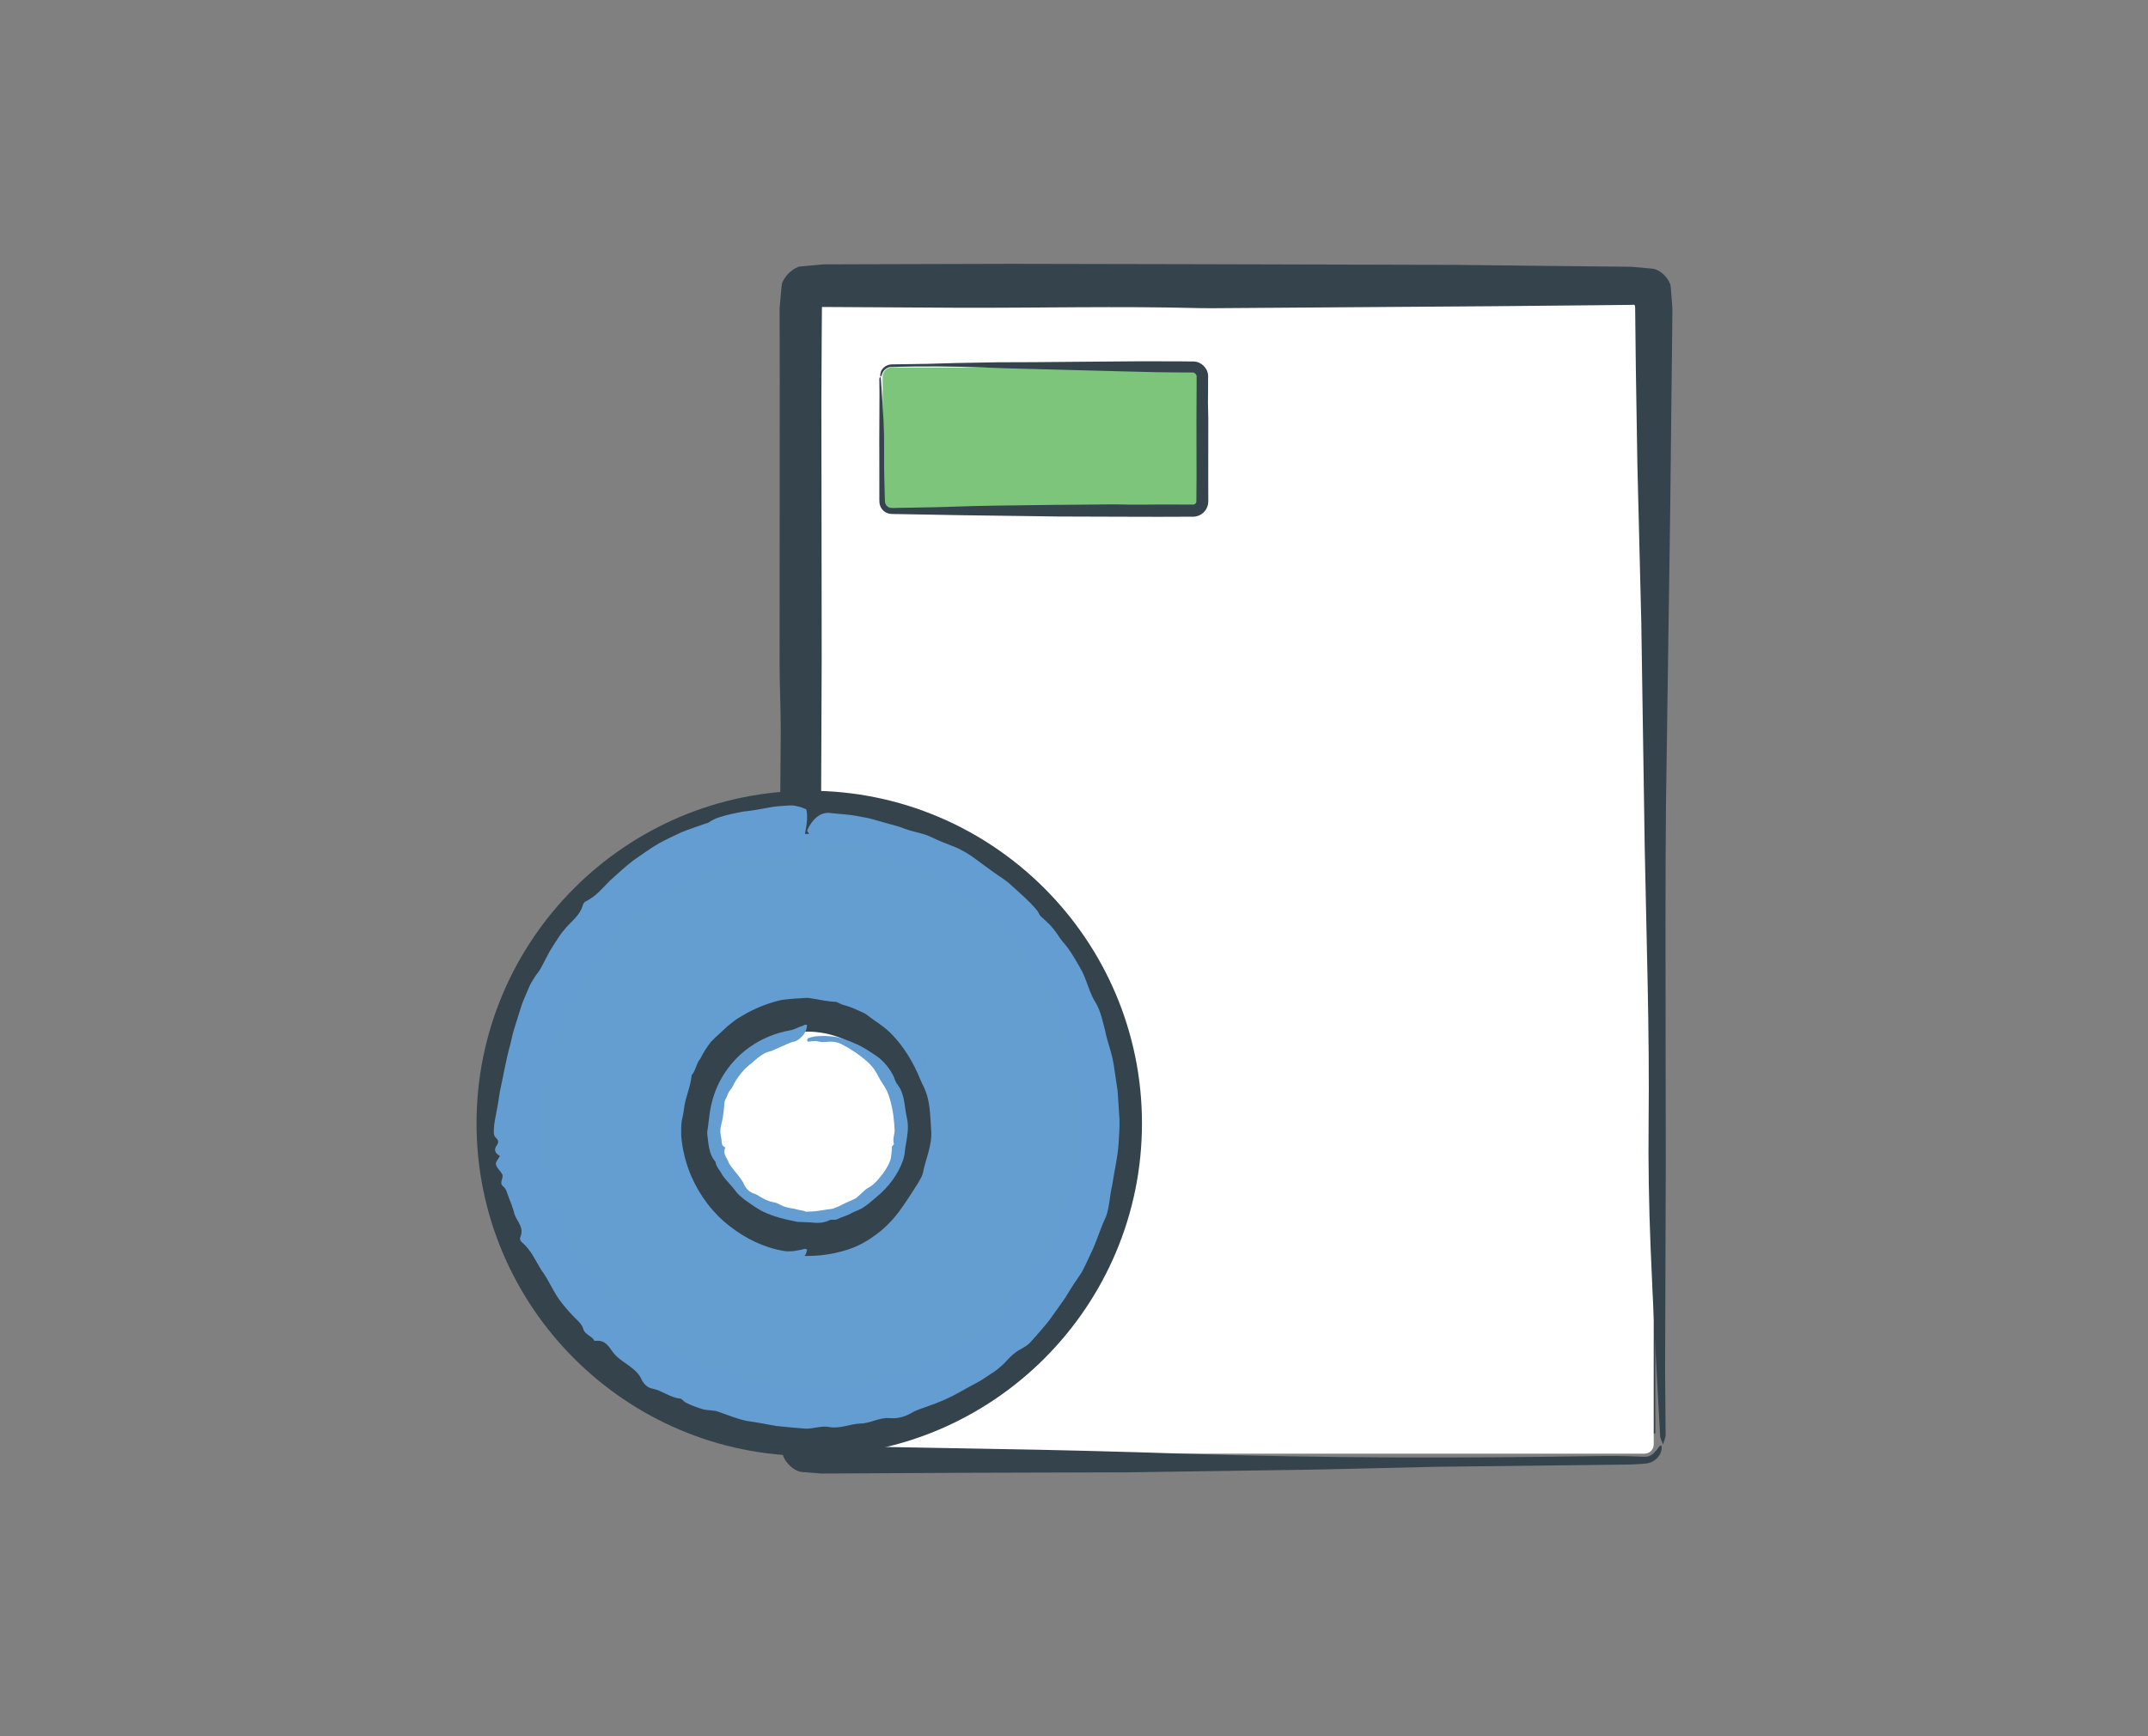 <?xml version="1.0" encoding="utf-8"?>
<!-- Generator: Adobe Illustrator 16.0.0, SVG Export Plug-In . SVG Version: 6.00 Build 0)  -->
<!DOCTYPE svg PUBLIC "-//W3C//DTD SVG 1.1//EN" "http://www.w3.org/Graphics/SVG/1.1/DTD/svg11.dtd">
<svg version="1.1" id="Layer_1" xmlns="http://www.w3.org/2000/svg" xmlns:xlink="http://www.w3.org/1999/xlink" x="0px" y="0px"
	 width="235px" height="190px" viewBox="0 0 235 190" enable-background="new 0 0 235 190" xml:space="preserve">
<rect x="0" y="0" width="235" height="190" fill="#808080" stroke="none"/>
<g id="Layer_22">
	<g>
		<g>
			<g>
				<rect x="89.799" y="35.836" fill="#FFFFFF" width="88.955" height="118.686"/>
				<g>
					<path fill="#35434C" d="M176.807,92.011c0.039-5.918,0.041-11.842,0.127-17.754c0.09-6.263,0.252-12.518,0.396-18.773
						l0.236-9.823l0.121-4.912l0.061-2.457l0.061-1.511l-1.541-0.06l-2.488-0.058l-4.977-0.111l-9.962-0.192
						c-6.771-0.112-13.507-0.303-20.237-0.537c-14.362-0.497-28.742-0.498-43.143-0.244c-1.658,0.029-3.346-0.055-5.001-0.132
						c-0.283-0.013-0.563-0.25-0.659-0.398c-0.039-0.063,0.36-0.204,0.634-0.231c0.797-0.083,1.624-0.167,2.45-0.178
						c6.6-0.082,13.205-0.164,19.804-0.246c4.222-0.104,8.434-0.207,12.657-0.31c6.42-0.1,12.844-0.199,19.271-0.298
						c5.584-0.017,11.174-0.034,16.76-0.051l19.599-0.121l0.09,14.302l0.129,18.779l-0.029,18.282l-0.196,24.375
						c-0.014,2.358,0.124,4.727,0.128,7.088l-0.018,29.396l0.02,11.025l-24.643,0.068l-18.799-0.041l-26.927-0.074l-10.156-0.119
						l-12.832-0.117c0.085-8.098,0.171-16.194,0.257-24.288c0.154-10.142,0.308-20.276,0.462-30.419
						c0.078-7.613,0.04-15.235,0.042-22.854L88.481,64.79l0.075-21.344L88.5,36.863c0.001-0.344,0.183-0.687,0.282-1.029
						c0.112,0.316,0.305,0.591,0.325,0.953c0.367,6.502,0.769,12.991,1.043,19.529c0.177,4.187,0.259,8.457,0.211,12.673
						c-0.111,9.515,0.237,18.946,0.423,28.411c0.126,7.772,0.252,15.558,0.378,23.33c0.142,5.406,0.284,10.797,0.426,16.201
						c0.057,3.373,0.113,6.754,0.17,10.135l0.044,3.727l0.011,0.932l0.005,0.368l0.006,0.079l0.021,0.299l0.347-0.025l1.829-0.022
						l4.226-0.047l8.452-0.082l27.938-0.21c0.848-0.007,1.699-0.021,2.54,0.001c8.291,0.229,16.587,0.011,24.878,0.04l8.348,0.046
						l4.176,0.028l1.748,0.016l0.136,0.016l0.011-0.086l0.004-0.047l0.004-0.035l0.002-0.351l0.018-2.81l0.029-5.618l-0.027-18.282
						l-0.008-8.128L176.57,98.6c0.017-2.199,0.103-4.394,0.156-6.591L176.807,92.011z"/>
				</g>
			</g>
			<g>
				<path fill="#FFFFFF" d="M180.923,158.077c0,0.55-0.45,1-1,1H88.63c-0.55,0-1-0.45-1-1V32.282c0-0.55,0.45-1,1-1h91.293
					c0.55,0,1,0.45,1,1V158.077z"/>
				<g>
					<g>
						<path fill="#35434C" d="M89.577,98.579c-0.042,6.276-0.084,12.56-0.126,18.831c-0.09,6.643-0.253,13.275-0.397,19.91
							l-0.466,20.332c0.048,0.271,0.286,0.492,0.558,0.51l0.82,0.031l2.559,0.058l5.245,0.11l10.495,0.19
							c7.181,0.111,14.325,0.304,21.463,0.536c15.232,0.497,30.483,0.498,45.758,0.244c0.879-0.016,1.766-0.001,2.652,0.025
							l1.328,0.049c0.234,0.002,0.401,0.037,0.735-0.002c0.298-0.055,0.571-0.211,0.774-0.437c0.145-0.155,0.285-0.288,0.426-0.506
							c0.076-0.119,0.121-0.173,0.168-0.208c0.048-0.042,0.094-0.074,0.133-0.097c0.031-0.011,0.079,0.065,0.104,0.239
							c-0.019,0.359-0.142,0.715-0.314,0.937c-0.247,0.343-0.611,0.622-1.045,0.749c-0.106,0.04-0.219,0.054-0.33,0.07l-0.264,0.029
							l-0.324,0.024c-0.436,0.032-0.873,0.058-1.312,0.063c-7,0.082-14.006,0.164-21.004,0.246
							c-4.479,0.104-8.944,0.205-13.424,0.31c-6.81,0.1-13.623,0.198-20.438,0.298c-5.921,0.018-11.852,0.034-17.774,0.051
							l-15.724,0.081l-1.766-0.147c-0.627,0.009-1.094-0.211-1.529-0.584c-0.426-0.362-0.776-0.838-0.923-1.342l-0.163-1.77
							c-0.023-0.275-0.063-0.637-0.073-0.842l-0.004-0.487l-0.007-0.978l-0.014-1.951l-0.055-7.813l-0.129-19.917l0.03-19.39
							l0.197-25.852c0.014-2.501-0.125-5.012-0.127-7.517l0.017-31.177L85.3,37.385l-0.005-2.054l-0.002-1.027l-0.001-0.514
							c0.008-0.213,0.051-0.606,0.075-0.901c0.064-0.631,0.097-1.283,0.188-1.896c0.22-0.512,0.589-1.041,1.083-1.387
							c0.236-0.19,0.502-0.313,0.759-0.427l0.954-0.088l0.955-0.088l0.478-0.044c0.161-0.015,0.339-0.034,0.394-0.028l4.107-0.014
							l16.431-0.045l19.938,0.04l28.559,0.074l10.771,0.121l4.375,0.045l2.188,0.022l1.095,0.011l0.547,0.005l0.272,0.003
							l0.472,0.042l1.922,0.174c0.582,0.105,1.09,0.506,1.47,0.98c0.19,0.238,0.323,0.509,0.431,0.771
							c0.046,0.307,0.057,0.637,0.086,0.954l0.075,0.958c0.021,0.297,0.063,0.708,0.05,0.829l-0.044,4.375l-0.194,17.5
							c-0.154,10.756-0.309,21.505-0.463,32.263c-0.078,8.074-0.041,16.159-0.043,24.238l0.021,15.09l-0.075,22.638l0.056,6.981
							c0,0.363-0.183,0.728-0.281,1.091c-0.111-0.335-0.305-0.627-0.324-1.011c-0.367-6.896-0.77-13.778-1.044-20.713
							c-0.177-4.44-0.259-8.97-0.212-13.44c0.111-10.093-0.235-20.095-0.424-30.132c-0.125-8.245-0.252-16.501-0.377-24.746
							c-0.144-5.733-0.285-11.451-0.427-17.182c-0.057-3.579-0.114-7.164-0.171-10.749l-0.072-6.389
							c-0.008-0.09-0.006-0.178-0.022-0.26c-0.026-0.086-0.127-0.123-0.212-0.104l-0.127,0.009l-0.514,0.008l-1.615,0.017
							l-12.916,0.124l-29.631,0.21c-0.899,0.006-1.803,0.021-2.694-0.002c-8.792-0.229-17.59-0.009-26.383-0.04l-14.702-0.084
							c-0.067-0.024-0.177-0.006-0.155,0.095l-0.023,3.105L89.861,44.2l0.026,19.391l0.008,8.62l-0.078,19.381
							c-0.015,2.333-0.102,4.661-0.156,6.992L89.577,98.579z"/>
					</g>
				</g>
			</g>
		</g>
		<g>
			<path fill="#7DC57A" d="M96.565,41.218c0-0.55,0.45-1,1-1h32.966c0.55,0,1,0.45,1,1v13.658c0,0.55-0.45,1-1,1H97.565
				c-0.55,0-1-0.45-1-1V41.218z"/>
			<g>
				<path fill="#35434C" d="M130.641,40.782c-0.043-0.014-0.067-0.009-0.129-0.019l-0.267-0.001l-0.532-0.003l-1.063-0.006
					l-2.127-0.023c-1.496-0.037-2.998-0.074-4.5-0.111c-3.16-0.084-6.33-0.168-9.479-0.252c-1.622-0.031-3.236-0.085-4.849-0.151
					c-3.448-0.128-6.875-0.165-10.353-0.044c-0.414,0.099-0.778,0.433-0.867,0.873c-0.012,0.072-0.085,0.145-0.129,0.174
					c-0.019,0.013-0.049-0.108-0.046-0.195c0.019-0.242,0.1-0.512,0.285-0.703c0.178-0.191,0.407-0.345,0.668-0.406
					c0.288-0.06,0.479-0.041,0.671-0.048l1.187-0.016l2.373-0.036c1.006-0.029,2.025-0.059,3.033-0.087
					c1.542-0.028,3.082-0.056,4.618-0.083l4.017-0.014l7.06-0.06l4.5-0.036l4.381,0.008l1.476,0.015
					c0.83,0.006,1.553,0.705,1.603,1.52c0.013,1.085-0.015,1.978-0.017,2.977c0.013,0.562,0.023,1.136,0.035,1.698l-0.004,7.044
					l0.004,1.856v0.236c-0.01,0.127-0.015,0.258-0.049,0.382c-0.065,0.249-0.176,0.489-0.349,0.679
					c-0.306,0.398-0.892,0.617-1.324,0.592l-3.712,0.013l-4.505-0.011l-6.453-0.021l-2.434-0.034l-7.909-0.105
					c-2.428-0.043-4.864-0.086-7.29-0.129c-0.242-0.007-0.425,0.005-0.715-0.017c-0.311-0.027-0.614-0.162-0.833-0.382
					c-0.221-0.218-0.365-0.513-0.399-0.823c-0.027-0.31-0.007-0.479-0.013-0.726l-0.002-2.739l-0.006-3.409l0.021-5.115
					l-0.016-1.577c0-0.083,0.051-0.165,0.079-0.247c0.032,0.076,0.086,0.142,0.091,0.229c0.104,1.558,0.216,3.113,0.293,4.68
					c0.05,1.003,0.073,2.027,0.059,3.037c-0.016,1.14,0.001,2.275,0.028,3.409l0.045,1.7c0.015,0.265-0.002,0.613,0.049,0.784
					c0.059,0.201,0.208,0.372,0.393,0.459c0.253,0.134,0.803,0.04,1.251,0.055l1.398-0.024l2.796-0.053
					c1.289-0.04,2.59-0.08,3.882-0.12c0.813-0.016,1.621-0.032,2.429-0.047l5.837-0.075l6.695-0.059h0.607
					c1.986,0.064,3.975,0.002,5.961,0.011l1.674,0.01c0.258,0,0.608,0.01,0.787,0.001c0.092-0.004,0.186-0.051,0.248-0.128
					c0.034-0.037,0.053-0.083,0.067-0.128c0.011-0.022,0.003-0.049,0.012-0.072c0.007-0.035,0.003-0.129,0.005-0.191l0.006-0.837
					l0.012-1.674l-0.008-4.381l-0.002-1.948l0.021-4.379c0.005-0.335,0.006-0.342-0.042-0.459c-0.046-0.096-0.137-0.179-0.242-0.212
					L130.641,40.782z"/>
			</g>
		</g>
		<g>
			<g>
				<path fill="#35434C" d="M88.531,159.33c-20.067,0-36.396-16.323-36.396-36.396c0-20.07,16.329-36.402,36.396-36.402
					c20.077,0,36.405,16.332,36.405,36.402C124.936,143.003,108.608,159.33,88.531,159.33z M88.531,97.743
					c-13.89,0-25.198,11.297-25.198,25.185c0,13.901,11.303,25.215,25.198,25.215c13.887,0,25.197-11.304,25.197-25.215
					C113.728,109.04,102.418,97.743,88.531,97.743z"/>
			</g>
		</g>
		<g>
			<path fill="#649DD0" d="M88.299,91.258c17.498,0,31.678,14.18,31.678,31.674c0,17.498-14.18,31.678-31.678,31.678
				c-17.491,0-31.671-14.18-31.671-31.678C56.628,105.438,70.808,91.258,88.299,91.258z"/>
			<g>
				<path fill="#639DD1" d="M113.784,100.195c0.345,0.336,0.723,0.646,1.063,0.99c0.322,0.359,0.631,0.731,0.892,1.139
					c0.284,0.441,0.608,0.838,0.951,1.234c0.659,0.862,1.179,1.83,1.714,2.771c0.555,1.152,0.826,2.434,1.521,3.49
					c0.347,0.607,0.543,1.272,0.716,1.938l0.26,0.994c0.065,0.337,0.135,0.672,0.236,0.999c0.26,0.909,0.563,1.815,0.707,2.753
					l0.42,2.814c0.073,0.85,0.113,1.703,0.17,2.558c0.084,0.854,0.045,1.708-0.017,2.562c-0.039,1.793-0.476,3.537-0.745,5.295
					c-0.268,1.109-0.281,2.306-0.666,3.394c-0.551,1.151-0.918,2.364-1.419,3.524l-0.808,1.72l-0.428,0.848
					c-0.17,0.267-0.347,0.53-0.527,0.79c-0.474,0.669-0.888,1.372-1.316,2.067l-1.42,2.002c-0.345,0.51-0.747,0.972-1.148,1.437
					c-0.399,0.467-0.803,0.93-1.219,1.381c-0.318,0.364-0.778,0.588-1.199,0.834c-0.55,0.305-0.977,0.731-1.391,1.184
					c-0.411,0.452-0.873,0.854-1.374,1.203l-1.251,0.828c-0.415,0.275-0.875,0.484-1.307,0.731
					c-0.883,0.466-1.722,1.001-2.636,1.397c-0.629,0.305-1.292,0.531-1.939,0.783c-0.656,0.233-1.325,0.422-1.938,0.785
					c-0.7,0.405-1.512,0.629-2.346,0.549c-1.156-0.098-2.103,0.584-3.211,0.593c-1.159,0.034-2.259,0.616-3.453,0.372
					c-0.825-0.143-1.655,0.191-2.492,0.191c-1.09-0.078-2.177-0.191-3.258-0.295c-1.072-0.201-2.138-0.404-3.214-0.55
					c-1.058-0.229-2.063-0.631-3.068-0.99c-0.522-0.214-1.153-0.138-1.715-0.284c-0.659-0.197-1.313-0.427-1.922-0.746
					c-0.225-0.119-0.38-0.416-0.628-0.437c-1.088-0.112-1.898-0.847-2.958-1.071c-0.603-0.104-1.036-0.535-1.302-1.16
					c-0.177-0.385-0.475-0.668-0.765-0.93c-0.745-0.666-1.688-1.087-2.305-1.913c-0.469-0.63-0.831-1.397-2.006-1.225
					c-0.274-0.569-1.047-0.651-1.237-1.322c-0.104-0.405-0.397-0.694-0.672-0.978c-0.603-0.572-1.151-1.199-1.668-1.853
					c-0.898-1.104-1.39-2.468-2.236-3.601c-0.659-1.037-1.102-2.188-2.154-3.064c-0.133-0.126-0.236-0.332-0.159-0.517
					c0.465-1.089-0.345-1.708-0.628-2.533c-0.173-0.708-0.452-1.387-0.717-2.076c-0.132-0.343-0.203-0.733-0.54-0.985
					c-0.476-0.396,0.112-0.907-0.083-1.299c-0.18-0.367-0.599-0.691-0.693-1.082c-0.063-0.263,0.256-0.582,0.439-0.934
					c-0.519-0.273-0.703-0.671-0.353-1.152c0.208-0.281,0.238-0.545-0.09-0.839c-0.242-0.218-0.242-0.561-0.225-0.847
					c0.015-0.708,0.183-1.411,0.311-2.107c0.132-0.697,0.258-1.388,0.344-2.08c0.391-1.733,0.659-3.469,1.143-5.166
					c0.141-0.539,0.234-1.095,0.399-1.627l0.506-1.603c0.179-0.53,0.31-1.083,0.531-1.599l0.664-1.553
					c0.161-0.371,0.4-0.703,0.603-1.051c0.201-0.311,0.462-0.585,0.632-0.909l0.977-1.86c0.355-0.604,0.751-1.185,1.136-1.773
					c0.205-0.311,0.467-0.574,0.694-0.863c0.66-0.756,1.49-1.334,1.795-2.412c0.057-0.186,0.177-0.351,0.344-0.436
					c1.096-0.525,1.805-1.432,2.624-2.256c0.829-0.74,1.651-1.511,2.542-2.196c0.922-0.634,1.835-1.306,2.808-1.876
					c0.814-0.438,1.651-0.84,2.492-1.228c0.855-0.353,1.746-0.621,2.614-0.941c0.107-0.038,0.228-0.043,0.322-0.108
					c0.755-0.539,1.639-0.727,2.504-0.942l1.312-0.266c0.444-0.048,0.887-0.1,1.326-0.175l1.896-0.337
					c0.635-0.091,1.277-0.116,1.917-0.16c0.338-0.02,0.683,0.072,1.019,0.156c0.253,0.063,0.5,0.19,0.738,0.287
					c0.326,1.651-0.438,2.908-0.297,4.479c-0.817,0.584-1.553,0.861-2.378,0.713c-1.124-0.126-2.27-0.161-3.432-0.178
					c-0.193,0.013-0.363,0.161-0.545,0.234c-0.275,0.11-0.534,0.297-0.828,0.294c-0.742-0.006-1.409,0.254-2.039,0.615
					c-0.577,0.298-1.074,0.76-1.819,0.662c-0.342-0.05-0.533,0.383-0.827,0.508c-0.993,0.461-2.038,0.83-2.97,1.422
					c-0.219,0.126-0.389,0.335-0.566,0.523c-0.157,0.166-0.251,0.422-0.441,0.528c-0.553,0.321-1.061,0.712-1.602,1.06
					c-0.535,0.354-1.083,0.699-1.56,1.132c-0.148,0.122-0.243,0.308-0.371,0.452l-0.977,1.127c-0.293,0.404-0.583,0.808-0.888,1.193
					c-0.252,0.32-0.66,0.512-0.931,0.821c-0.238,0.295-0.242,0.778-0.526,1.021c-0.546,0.502-0.976,1.104-1.268,1.779
					c-0.297,0.678-0.572,1.352-1.017,1.934c-0.415,0.58-0.735,1.221-1.077,1.85c-0.16,0.318-0.341,0.631-0.466,0.966l-0.338,1.019
					c-0.167,0.546-0.292,1.103-0.408,1.656c-0.073,0.569-0.164,1.127-0.349,1.666c-0.452,1.12-0.589,2.323-0.788,3.508
					c-0.147,1.765-0.12,3.537,0.037,5.291l0.037,1.063l0.119,1.056c0.09,0.703,0.111,1.424,0.28,2.113
					c0.21,0.823,0.359,1.665,0.557,2.497c0.283,0.804,0.613,1.599,1.08,2.319c0.072,0.104,0.141,0.213,0.191,0.326l1,2.654
					c0.083,0.17,0.08,0.418,0.278,0.49c0.727,0.26,0.759,0.92,1.06,1.438c0.463,0.752,1.083,1.396,1.626,2.086
					c0.573,0.707,1.271,1.309,1.908,1.949c0.499,0.519,1.154,0.869,1.701,1.322c0.246,0.189,0.492,0.385,0.667,0.653
					c0.55,0.739,1.229,1.356,1.92,1.96c0.725,0.555,1.524,1.007,2.292,1.507c0.597,0.356,1.359,0.384,1.97,0.688
					c0.349,0.158,0.682,0.354,1.036,0.498l1.069,0.426c0.713,0.283,1.414,0.615,2.167,0.779c0.971,0.239,1.942,0.473,2.936,0.582
					c0.897,0.12,1.774,0.432,2.689,0.474l2.126,0.229l2.144,0.017c0.721,0.033,1.432-0.049,2.142-0.146
					c0.707-0.11,1.434-0.137,2.12-0.351l1.514-0.42l0.751-0.229c0.245-0.092,0.481-0.213,0.718-0.324
					c0.171-0.086,0.365-0.107,0.553-0.146c0.713-0.163,1.489-0.201,2.163-0.506c0.45-0.176,0.895-0.366,1.336-0.564
					c0.447-0.188,0.881-0.402,1.287-0.669c0.304-0.182,0.559-0.444,0.839-0.659c0.204-0.158,0.396-0.332,0.629-0.441
					c0.919-0.461,1.82-0.979,2.709-1.528c0.499-0.364,0.96-0.776,1.434-1.177c0.471-0.402,0.946-0.805,1.352-1.273
					c0.268-0.285,0.445-0.654,0.729-0.92c0.289-0.271,0.291-0.667-0.225-1.377c0.759,0.285,1.289,0.389,1.524-0.016
					c0.278-0.483,0.579-0.947,0.891-1.401c0.315-0.452,0.558-0.953,0.846-1.421c0.766-1.189,1.334-2.484,1.948-3.755
					c0.267-0.651,0.477-1.327,0.704-1.993c0.106-0.335,0.227-0.665,0.311-1.007l0.19-1.039c0.098-0.575,0.303-1.115,0.515-1.659
					c0.162-0.553,0.312-1.113,0.37-1.693l0.147-1.377l0.045-1.388l0.067-1.384c0.017-0.461-0.038-0.923-0.054-1.385
					c-0.059-0.741-0.035-1.492-0.146-2.229l-0.3-2.217c-0.636-3.897-1.999-7.742-4.217-11.083c-0.88-1.18-1.679-2.415-2.61-3.568
					c-0.216-0.291-0.531-0.494-0.786-0.75c-0.2-0.216-0.409-0.422-0.628-0.617l-1.223-1.135c-0.659-0.643-1.495-1.064-2.194-1.652
					c-2.544-1.916-5.375-3.466-8.395-4.598c-1.479-0.455-2.924-1.145-4.48-1.445c-0.575-0.125-1.149-0.282-1.734-0.356l-1.764-0.192
					c-0.234-0.028-0.48-0.063-0.695-0.227c-0.166-0.126-0.29-0.46-0.481-0.772c0.66-1.483,1.628-2.067,2.58-1.918
					c0.924,0.106,1.843,0.137,2.756,0.298l1.369,0.259c0.453,0.099,0.896,0.248,1.344,0.368c0.886,0.279,1.803,0.447,2.661,0.804
					c0.656,0.247,1.357,0.371,2.033,0.583c0.614,0.163,1.159,0.491,1.743,0.73c0.663,0.292,1.365,0.518,2.031,0.818
					c0.649,0.33,1.287,0.688,1.862,1.133c0.669,0.481,1.314,0.979,1.982,1.451c0.656,0.485,1.384,0.884,1.972,1.458
					c0.962,0.88,1.971,1.717,2.801,2.729c0.147,0.166,0.231,0.391,0.343,0.586L113.784,100.195z"/>
			</g>
		</g>
		<g>
			<g>
				<path fill="#FFFFFF" d="M88.301,110.65c6.78,0,12.276,5.502,12.276,12.279c0,6.779-5.496,12.277-12.276,12.277
					c-6.782,0-12.276-5.498-12.276-12.277C76.025,116.152,81.519,110.65,88.301,110.65z"/>
				<g>
					<path fill="#639DD1" d="M88.301,111.336c0.063-0.261,0.093-0.459,0.142-0.537c0.118-0.185,0.248-0.354,0.383-0.455
						c0.468-0.359,0.978-0.56,1.474-0.492c0.479,0.031,0.958,0.08,1.438,0.162c0.486,0.055,0.956,0.186,1.417,0.348
						c0.493,0.146,0.952,0.393,1.383,0.678c0.699,0.525,1.432,0.967,2.121,1.49c0.412,0.324,0.791,0.691,1.139,1.082
						c0.642,0.795,1.3,1.572,1.787,2.466c0.313,0.5,0.63,1.015,0.762,1.599c0.092,0.565,0.38,1.057,0.432,1.619
						c0.022,0.359,0.218,0.676,0.321,1.02c0.226,0.959,0.331,1.968,0.077,2.938c-0.094,0.334-0.137,0.667-0.166,1.001l-0.146,0.999
						c-0.057,0.435-0.396,0.787-0.119,1.312c0.015,0.031,0.001,0.061-0.023,0.08c-0.65,0.479-0.59,1.184-0.933,1.756
						c-0.289,0.57-0.548,1.16-0.858,1.731c-0.206,0.31-0.415,0.62-0.648,0.91c-0.246,0.278-0.539,0.521-0.857,0.726
						c-0.616,0.344-1.091,0.799-1.536,1.342c-0.187,0.234-0.421,0.418-0.673,0.57l-0.885,0.565
						c-0.307,0.169-0.609,0.351-0.903,0.563c-0.56,0.342-1.228,0.449-1.863,0.565c-0.436,0.11-0.869,0.233-1.32,0.265
						c-0.489,0.068-0.984,0.038-1.473,0.006c-0.112-0.006-0.224-0.064-0.333-0.06c-0.443,0.005-0.886-0.03-1.329-0.044
						c-0.441-0.043-0.879-0.121-1.317-0.189c-0.405-0.1-0.782-0.293-1.181-0.394c-0.608-0.215-1.25-0.356-1.828-0.661
						c-0.407-0.176-0.759-0.451-1.114-0.711c-0.067-0.048-0.126-0.107-0.199-0.146c-0.516-0.307-1.068-0.592-1.512-1.008
						c-0.293-0.277-0.511-0.627-0.736-0.957c-0.302-0.392-0.612-0.769-0.879-1.18c-0.254-0.337-0.454-0.708-0.655-1.077
						c-0.22-0.356-0.386-0.741-0.59-1.108c-0.167-0.286-0.339-0.582-0.516-0.887c-0.18-0.297-0.373-0.596-0.5-0.92
						c-0.028-0.063,0.004-0.143,0.005-0.213c0.001-0.1,0.055-0.214-0.008-0.293c-0.234-0.277-0.296-0.604-0.342-0.926
						c-0.042-0.326-0.07-0.65-0.097-0.977c-0.038-0.304-0.099-0.608-0.127-0.916c-0.015-0.783,0.002-1.571,0.136-2.352
						c0.141-0.877,0.417-1.725,0.721-2.561c0.246-0.578,0.4-1.219,0.757-1.752c0.39-0.666,0.943-1.211,1.438-1.782
						c0.716-0.832,1.519-1.597,2.415-2.241c0.349-0.24,0.723-0.445,1.087-0.661c0.378-0.192,0.773-0.353,1.162-0.515
						c0.401-0.139,0.784-0.309,1.161-0.523c0.385-0.185,0.775-0.381,1.173-0.588c0.432-0.189,0.912-0.172,1.367-0.268
						c0.415-0.057,0.839-0.114,1.257-0.172c0.025-0.002,0.052,0.057,0.114,0.131c-0.055,0.107-0.089,0.232-0.127,0.246
						c-0.366,0.111-0.724,0.229-1.079,0.302c-0.463,0.125-0.917,0.271-1.363,0.407c-0.436,0.188-0.875,0.338-1.288,0.552
						l-0.072,0.041c-0.78,0.343-1.534,0.737-2.205,1.246c-0.894,0.626-1.651,1.422-2.273,2.278c-0.62,0.885-1.161,1.768-1.735,2.647
						c-0.171,0.308-0.398,0.599-0.471,0.952c-0.202,1.349-0.879,2.568-0.73,3.941c0.109,1.106,0.08,2.215,0.422,3.27
						c0.079,0.229,0.177,0.447,0.271,0.667c0.119,0.211,0.233,0.421,0.32,0.64c0.625,1.531,1.459,3.002,2.634,4.227
						c0.463,0.5,1.039,0.873,1.59,1.263c0.363,0.228,0.659,0.589,1.075,0.733c0.54,0.246,1.077,0.513,1.659,0.646
						c0.198,0.024,0.365,0.16,0.55,0.245c0.057,0.027,0.111,0.073,0.175,0.073c0.77-0.011,1.478,0.184,2.231,0.313
						c0.511,0.128,1.027-0.016,1.54-0.011c0.411-0.043,0.832-0.053,1.244-0.12c1.075-0.245,2.108-0.644,3.078-1.16
						c0.367-0.221,0.756-0.411,1.11-0.655l0.713-0.564l0.663-0.62c0.327-0.276,0.639-0.573,0.934-0.889
						c0.299-0.407,0.58-0.831,0.802-1.281c0.046-0.09,0.078-0.188,0.141-0.267c0.373-0.43,0.349-1.053,0.761-1.467
						c0.037-1.143,0.584-2.074,0.689-3.17c0.026-0.345,0.156-0.686,0.22-1.037c0.073-0.438,0.062-0.885,0.065-1.33
						c-0.094-1.281-0.409-2.547-0.913-3.738c-0.762-1.775-1.954-3.396-3.506-4.6c-1.45-1.151-3.181-2.011-5.036-2.307
						c-0.531-0.09-1.084,0.064-1.607,0.188C88.636,111.385,88.491,111.516,88.301,111.336z"/>
				</g>
			</g>
			<g>
				<path fill="#35434C" d="M88.301,137.443c-8.001,0-14.512-6.508-14.512-14.512c0-8.002,6.511-14.514,14.512-14.514
					c8.005,0,14.515,6.512,14.515,14.514S96.306,137.443,88.301,137.443z M88.301,112.891c-5.538,0-10.047,4.504-10.047,10.041
					c0,5.543,4.507,10.053,10.047,10.053c5.536,0,10.046-4.506,10.046-10.053C98.347,117.395,93.838,112.891,88.301,112.891z"/>
				<g>
					<g>
						<path fill="#639DD1" d="M88.301,112.205c-0.059,0.268-0.079,0.468-0.119,0.55c-0.095,0.196-0.189,0.376-0.286,0.489
							c-0.334,0.386-0.635,0.637-0.967,0.729c-0.323,0.063-0.629,0.188-0.926,0.327c-0.304,0.116-0.585,0.281-0.881,0.398
							c-0.32,0.106-0.597,0.304-0.944,0.368c-0.571,0.151-1.048,0.508-1.491,0.879c-0.266,0.231-0.532,0.464-0.813,0.684
							c-0.524,0.455-0.977,0.996-1.347,1.587c-0.243,0.335-0.333,0.743-0.634,1.054c-0.266,0.313-0.327,0.713-0.535,1.061
							c-0.127,0.229-0.088,0.503-0.131,0.75c-0.067,0.702-0.147,1.374-0.345,2.09c-0.063,0.249-0.082,0.503-0.074,0.754
							c0.031,0.249,0.08,0.496,0.121,0.743c0.044,0.313-0.042,0.687,0.4,0.888c0.026,0.012,0.025,0.034,0.012,0.059
							c-0.283,0.592,0.122,0.998,0.314,1.438c0.159,0.462,0.523,0.813,0.797,1.2c0.182,0.21,0.36,0.417,0.514,0.645
							c0.166,0.22,0.325,0.441,0.437,0.722c0.23,0.487,0.625,0.873,1.161,1.018c0.226,0.063,0.385,0.218,0.584,0.314
							c0.449,0.266,0.913,0.511,1.436,0.604c0.482,0.051,0.858,0.393,1.323,0.514c0.314,0.105,0.642,0.146,0.966,0.205
							c0.352,0.094,0.708,0.172,1.074,0.235c0.083,0.017,0.166,0.084,0.25,0.089c0.338,0.004,0.676-0.035,1.014-0.05l1.002-0.147
							c0.307-0.067,0.636-0.065,0.946-0.146c0.471-0.173,0.925-0.384,1.363-0.621c0.309-0.137,0.625-0.263,0.931-0.418
							c0.058-0.028,0.124-0.044,0.176-0.082c0.365-0.3,0.704-0.626,1.043-0.94c0.223-0.207,0.56-0.303,0.789-0.519
							c0.301-0.25,0.573-0.532,0.809-0.845c0.43-0.518,0.832-1.079,1.073-1.715c0.11-0.249,0.15-0.526,0.179-0.803
							c0.033-0.272,0.058-0.543,0.059-0.814c0.001-0.053,0.063-0.091,0.094-0.137c0.044-0.064,0.141-0.119,0.119-0.198
							c-0.166-0.543,0.093-0.993,0.083-1.496c-0.011-0.233-0.045-0.465-0.045-0.694c-0.049-0.584-0.114-1.16-0.236-1.727
							c-0.128-0.639-0.299-1.27-0.56-1.865c-0.209-0.416-0.471-0.802-0.719-1.186c-0.265-0.479-0.507-0.991-0.862-1.424
							c-0.517-0.627-1.174-1.111-1.825-1.576l-0.782-0.5l-0.813-0.454c-0.279-0.14-0.59-0.203-0.898-0.245
							c-0.315-0.02-0.638,0.011-0.946,0.031c-0.332,0.046-0.632-0.073-0.95-0.103c-0.29,0.007-0.578,0.046-0.862,0.062
							c-0.017,0.002-0.034-0.061-0.076-0.141c0.038-0.102,0.063-0.226,0.091-0.232c0.265-0.081,0.539-0.166,0.815-0.207
							c0.36-0.029,0.725-0.036,1.096-0.041c0.363,0.035,0.741,0.043,1.111,0.104l0.066,0.01c0.674,0.156,1.336,0.387,1.982,0.674
							c0.86,0.349,1.637,0.869,2.435,1.41c0.803,0.564,1.432,1.353,1.872,2.228c0.131,0.308,0.2,0.638,0.423,0.896
							c0.824,1.058,0.739,2.428,1.026,3.657c0.262,1.067-0.002,2.146-0.167,3.202c-0.04,0.232-0.059,0.473-0.084,0.714
							c-0.044,0.235-0.094,0.472-0.17,0.699c-0.555,1.604-1.633,2.987-2.916,4.039c-0.506,0.433-1.006,0.877-1.574,1.228
							c-0.373,0.209-0.783,0.334-1.154,0.527c-0.494,0.307-1.067,0.413-1.583,0.682c-0.178,0.073-0.39,0.034-0.583,0.047
							c-0.061,0.002-0.125-0.013-0.179,0.018c-0.653,0.352-1.404,0.361-2.116,0.27c-0.506-0.021-0.966-0.039-1.448-0.059
							c-0.386-0.063-0.762-0.178-1.144-0.242c-1-0.222-1.98-0.547-2.896-1.02c-0.348-0.2-0.68-0.43-1.014-0.649
							c-0.464-0.321-0.935-0.642-1.342-1.04c-0.305-0.265-0.498-0.634-0.777-0.918c-0.292-0.363-0.642-0.691-0.916-1.079
							c-0.056-0.077-0.125-0.146-0.164-0.235c-0.224-0.467-0.657-0.844-0.714-1.395c-0.754-0.826-0.753-1.966-0.897-2.982
							c-0.045-0.334,0.077-0.679,0.098-1.008c0.031-0.416,0.124-0.824,0.152-1.232c0.164-1.176,0.496-2.322,1.013-3.379
							c0.783-1.574,1.942-2.946,3.363-3.938c1.336-0.952,2.881-1.579,4.481-1.853c0.454-0.082,0.888-0.368,1.366-0.504
							C87.987,112.189,88.123,112.045,88.301,112.205z"/>
					</g>
					<g>
						<path fill="#639DD1" d="M88.301,136.76c-0.076,0.26-0.11,0.458-0.168,0.535c-0.139,0.186-0.292,0.352-0.45,0.452
							c-0.548,0.356-1.14,0.552-1.719,0.47l-0.839-0.078l-0.835-0.136c-0.565-0.069-1.11-0.231-1.646-0.421
							c-0.574-0.174-1.106-0.464-1.615-0.783c-0.826-0.595-1.679-1.115-2.481-1.729c-0.479-0.381-0.924-0.807-1.334-1.26
							c-0.758-0.918-1.527-1.826-2.101-2.867c-0.369-0.584-0.727-1.19-0.903-1.864c-0.128-0.653-0.451-1.231-0.529-1.888
							c-0.038-0.418-0.249-0.793-0.368-1.195c-0.105-0.566-0.235-1.137-0.258-1.714c0.008-0.578-0.018-1.158,0.139-1.728
							c0.097-0.393,0.143-0.783,0.176-1.177l0.173-1.173c0.067-0.51,0.432-0.936,0.172-1.53c-0.014-0.034,0.001-0.069,0.027-0.095
							c0.688-0.586,0.663-1.4,1.06-2.075c0.334-0.673,0.656-1.354,1.025-2.022c0.245-0.361,0.493-0.724,0.765-1.065
							c0.288-0.329,0.625-0.617,0.987-0.869c0.7-0.428,1.262-0.966,1.806-1.578c0.229-0.265,0.501-0.481,0.798-0.657
							c0.346-0.221,0.688-0.449,1.042-0.662c0.363-0.194,0.72-0.401,1.068-0.643c0.664-0.384,1.436-0.535,2.182-0.676l0.767-0.196
							c0.259-0.048,0.52-0.087,0.782-0.116c0.573-0.086,1.154-0.061,1.728-0.029c0.131,0.006,0.263,0.063,0.392,0.056
							c0.521-0.006,1.042,0.038,1.563,0.056c0.519,0.051,1.034,0.144,1.549,0.224c0.476,0.116,0.924,0.329,1.394,0.448
							c0.715,0.254,1.467,0.434,2.146,0.791c0.479,0.207,0.897,0.524,1.318,0.824c0.08,0.057,0.151,0.125,0.236,0.17
							c0.321,0.157,0.604,0.375,0.91,0.562c0.304,0.188,0.6,0.394,0.856,0.644c0.345,0.324,0.617,0.721,0.888,1.104
							c0.362,0.454,0.73,0.897,1.048,1.382c0.302,0.396,0.542,0.831,0.782,1.266c0.263,0.422,0.461,0.875,0.697,1.311
							c0.205,0.345,0.391,0.697,0.586,1.054c0.202,0.354,0.417,0.709,0.557,1.095c0.031,0.073,0.002,0.164,0.004,0.246
							c0.003,0.116-0.046,0.248,0.021,0.344c0.251,0.332,0.32,0.713,0.375,1.095c0.049,0.382,0.09,0.764,0.117,1.146
							c0.041,0.357,0.105,0.717,0.135,1.077c0.005,0.46-0.009,0.921-0.017,1.384c-0.014,0.461-0.103,0.916-0.157,1.375
							c-0.169,1.029-0.49,2.024-0.852,3.002c-0.121,0.354-0.279,0.689-0.411,1.041c-0.128,0.354-0.29,0.691-0.496,1.006
							c-0.456,0.777-1.089,1.431-1.669,2.102c-0.84,0.979-1.788,1.865-2.839,2.622c-0.409,0.282-0.847,0.522-1.274,0.776
							c-0.442,0.229-0.905,0.416-1.359,0.612c-0.469,0.166-0.922,0.36-1.366,0.601c-0.45,0.211-0.917,0.428-1.385,0.646
							c-0.508,0.205-1.067,0.195-1.599,0.305c-0.486,0.061-0.981,0.121-1.47,0.183c-0.03,0.004-0.061-0.056-0.133-0.13
							c0.064-0.107,0.104-0.233,0.149-0.246c0.429-0.116,0.85-0.235,1.269-0.313c0.545-0.136,1.081-0.293,1.608-0.445
							c0.516-0.209,1.037-0.375,1.527-0.616l0.085-0.048c0.926-0.393,1.821-0.85,2.623-1.438c1.069-0.724,1.98-1.65,2.745-2.648
							c0.762-1.029,1.422-2.077,2.098-3.133c0.202-0.369,0.458-0.724,0.561-1.138c0.306-1.589,1.043-3.067,0.909-4.7
							c-0.094-1.324-0.088-2.65-0.481-3.914c-0.091-0.273-0.201-0.541-0.308-0.806c-0.135-0.256-0.266-0.51-0.369-0.772
							c-0.745-1.845-1.771-3.601-3.192-5.053c-0.561-0.593-1.243-1.048-1.906-1.513c-0.437-0.271-0.802-0.683-1.297-0.86
							c-0.644-0.301-1.29-0.605-1.983-0.779c-0.235-0.035-0.44-0.181-0.663-0.275c-0.069-0.03-0.135-0.079-0.21-0.083
							c-0.912-0.022-1.765-0.238-2.666-0.373c-0.61-0.138-1.226,0.021-1.838,0.019c-0.491,0.054-0.991,0.075-1.482,0.156
							c-1.283,0.293-2.517,0.764-3.675,1.381c-0.438,0.264-0.9,0.495-1.322,0.787l-0.854,0.67l-0.794,0.737
							c-0.39,0.331-0.753,0.694-1.106,1.069c-0.358,0.484-0.702,0.982-0.975,1.518c-0.056,0.105-0.099,0.223-0.172,0.316
							c-0.433,0.52-0.45,1.24-0.911,1.75c-0.116,1.342-0.72,2.479-0.851,3.787c-0.034,0.41-0.165,0.819-0.233,1.238
							c-0.077,0.524-0.055,1.057-0.056,1.588c0.12,1.526,0.5,3.033,1.107,4.448c0.918,2.11,2.346,4.029,4.195,5.454
							c1.729,1.361,3.787,2.37,5.986,2.725c0.314,0.047,0.636,0.037,0.955,0.014c0.32-0.038,0.639-0.124,0.95-0.168
							C87.901,136.708,88.075,136.579,88.301,136.76z"/>
					</g>
				</g>
			</g>
		</g>
	</g>
</g>
</svg>
